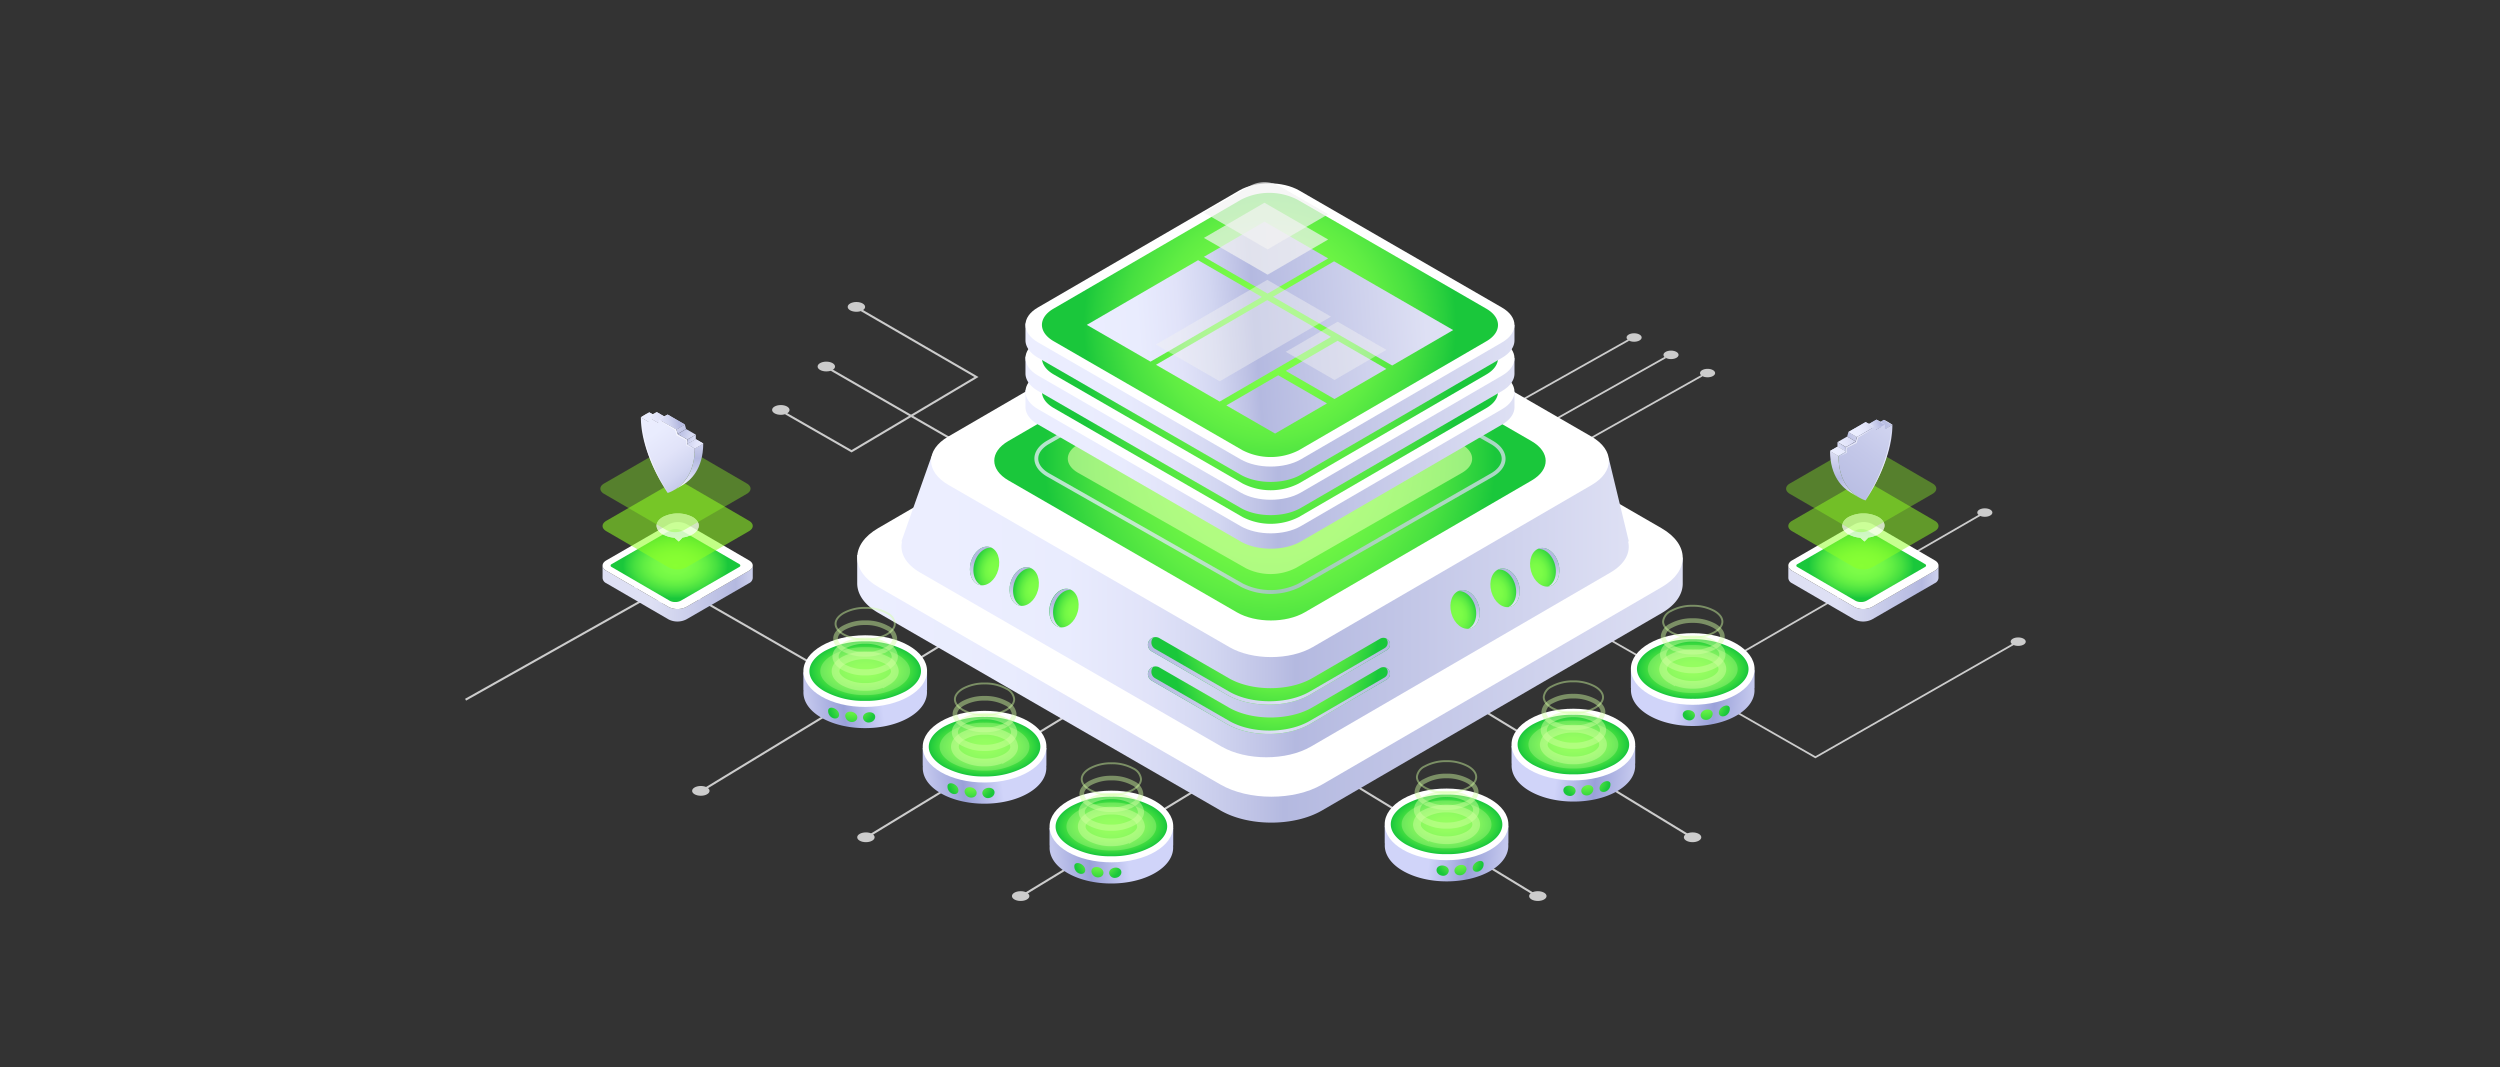 <svg xmlns="http://www.w3.org/2000/svg" xmlns:xlink="http://www.w3.org/1999/xlink" viewBox="0 0 647.968 276.637">
  <rect x="0" y="0" width="647.968" height="276.637" fill="#333333" stroke="none"/>
  <defs>
    <style>
      .cls-1, .cls-13, .cls-14, .cls-15, .cls-37, .cls-6, .cls-7, .cls-8, .cls-9 {
        fill: none;
      }

      .cls-2 {
        fill: url(#Безымянный_градиент_565);
      }

      .cls-3 {
        fill: #fff;
      }

      .cls-4 {
        fill: url(#Безымянный_градиент_2);
      }

      .cls-36, .cls-5 {
        fill: #d4ffa3;
      }

      .cls-5 {
        opacity: 0.28;
      }

      .cls-6, .cls-7, .cls-8, .cls-9 {
        stroke: #d4ffa3;
      }

      .cls-13, .cls-14, .cls-15, .cls-37, .cls-6, .cls-7, .cls-8, .cls-9 {
        stroke-miterlimit: 10;
      }

      .cls-6 {
        stroke-width: 2px;
      }

      .cls-6, .cls-7, .cls-8, .cls-81, .cls-9 {
        opacity: 0.45;
      }

      .cls-7 {
        stroke-width: 1.6px;
      }

      .cls-8 {
        stroke-width: 1.2px;
      }

      .cls-9 {
        stroke-width: 0.5px;
      }

      .cls-10 {
        fill: url(#Безымянный_градиент_56);
      }

      .cls-11 {
        isolation: isolate;
      }

      .cls-12 {
        fill: #ccc;
      }

      .cls-13, .cls-14, .cls-15 {
        stroke: #ccc;
      }

      .cls-13 {
        stroke-width: 0.467px;
      }

      .cls-14 {
        stroke-width: 0.538px;
      }

      .cls-15 {
        stroke-width: 0.297px;
      }

      .cls-16 {
        fill: url(#Безымянный_градиент_102);
      }

      .cls-17 {
        fill: url(#Безымянный_градиент_101);
      }

      .cls-18 {
        fill: url(#Безымянный_градиент_2-2);
      }

      .cls-19 {
        fill: url(#Безымянный_градиент_2-4);
      }

      .cls-20 {
        fill: url(#Безымянный_градиент_105);
      }

      .cls-21 {
        fill: url(#Безымянный_градиент_2-5);
      }

      .cls-22 {
        fill: url(#Безымянный_градиент_105-2);
      }

      .cls-23 {
        fill: url(#Безымянный_градиент_2-6);
      }

      .cls-24 {
        fill: url(#Безымянный_градиент_105-3);
      }

      .cls-25 {
        fill: url(#Безымянный_градиент_2-7);
      }

      .cls-26 {
        fill: url(#Безымянный_градиент_105-4);
      }

      .cls-27 {
        fill: url(#Безымянный_градиент_2-8);
      }

      .cls-28 {
        fill: url(#Безымянный_градиент_105-5);
      }

      .cls-29 {
        fill: url(#Безымянный_градиент_2-9);
      }

      .cls-30 {
        fill: url(#Безымянный_градиент_105-6);
      }

      .cls-31 {
        fill: url(#Безымянный_градиент_2-10);
      }

      .cls-32 {
        fill: url(#Безымянный_градиент_110);
      }

      .cls-33 {
        fill: url(#Безымянный_градиент_2-11);
      }

      .cls-34 {
        fill: url(#Безымянный_градиент_110-2);
      }

      .cls-35 {
        opacity: 0.64;
      }

      .cls-35, .cls-53, .cls-63, .cls-75, .cls-81 {
        mix-blend-mode: overlay;
      }

      .cls-37 {
        opacity: 0.74;
        mix-blend-mode: color-dodge;
        stroke: url(#Безымянный_градиент_102-2);
      }

      .cls-38 {
        fill: url(#Безымянный_градиент_102-3);
      }

      .cls-39 {
        fill: url(#Безымянный_градиент_2-12);
      }

      .cls-40 {
        fill: url(#Безымянный_градиент_102-4);
      }

      .cls-41 {
        fill: url(#Безымянный_градиент_2-13);
      }

      .cls-42 {
        fill: url(#Безымянный_градиент_102-5);
      }

      .cls-43 {
        fill: url(#Безымянный_градиент_2-14);
      }

      .cls-44 {
        fill: url(#Безымянный_градиент_103);
      }

      .cls-45 {
        fill: url(#Безымянный_градиент_2-15);
      }

      .cls-46 {
        opacity: 0.5;
      }

      .cls-47 {
        fill: #90ff21;
      }

      .cls-48, .cls-75 {
        opacity: 0.71;
      }

      .cls-49 {
        opacity: 0.75;
      }

      .cls-50 {
        fill: url(#Безымянный_градиент_103-2);
      }

      .cls-51 {
        fill: url(#Безымянный_градиент_2-16);
      }

      .cls-52 {
        opacity: 0.55;
      }

      .cls-54 {
        fill: url(#Безымянный_градиент_102-6);
      }

      .cls-55 {
        fill: url(#Безымянный_градиент_102-7);
      }

      .cls-56 {
        clip-path: url(#clip-path);
      }

      .cls-57 {
        fill: url(#Безымянный_градиент_149);
      }

      .cls-58 {
        fill: url(#Безымянный_градиент_102-8);
      }

      .cls-59 {
        fill: url(#Безымянный_градиент_102-11);
      }

      .cls-60 {
        fill: url(#Безымянный_градиент_108);
      }

      .cls-61 {
        fill: url(#Безымянный_градиент_71);
      }

      .cls-62 {
        fill: url(#Безымянный_градиент_102-12);
      }

      .cls-63 {
        opacity: 0.76;
      }

      .cls-64 {
        fill: url(#Безымянный_градиент_102-13);
      }

      .cls-65 {
        fill: url(#Безымянный_градиент_102-14);
      }

      .cls-66 {
        clip-path: url(#clip-path-2);
      }

      .cls-67 {
        fill: url(#Безымянный_градиент_147);
      }

      .cls-68 {
        fill: url(#Безымянный_градиент_102-15);
      }

      .cls-69 {
        fill: url(#Безымянный_градиент_102-18);
      }

      .cls-70 {
        fill: url(#Безымянный_градиент_102-19);
      }

      .cls-71 {
        fill: url(#Безымянный_градиент_102-20);
      }

      .cls-72 {
        fill: url(#Безымянный_градиент_225);
      }

      .cls-73 {
        fill: url(#Безымянный_градиент_102-21);
      }

      .cls-74 {
        fill: url(#Безымянный_градиент_102-22);
      }

      .cls-76 {
        fill: #f2f2f2;
      }

      .cls-77 {
        fill: url(#Безымянный_градиент_102-23);
      }

      .cls-78 {
        fill: url(#Безымянный_градиент_102-24);
      }

      .cls-79 {
        fill: url(#Безымянный_градиент_102-25);
      }

      .cls-80 {
        fill: url(#Безымянный_градиент_102-26);
      }
    </style>
    <linearGradient id="Безымянный_градиент_565" data-name="Безымянный градиент 565" x1="0.928" y1="23.886" x2="20.081" y2="21.659" gradientUnits="userSpaceOnUse">
      <stop offset="0" stop-color="#c3c7ed"/>
      <stop offset="0.476" stop-color="#9aa1d9"/>
      <stop offset="1" stop-color="#d0d4f9"/>
    </linearGradient>
    <radialGradient id="Безымянный_градиент_2" data-name="Безымянный градиент 2" cx="16.03" cy="16.633" r="14.398" gradientTransform="translate(0 7.794) scale(1 0.531)" gradientUnits="userSpaceOnUse">
      <stop offset="0.002" stop-color="#7efe47"/>
      <stop offset="0.236" stop-color="#7bfc47"/>
      <stop offset="0.428" stop-color="#71f745"/>
      <stop offset="0.606" stop-color="#5fed43"/>
      <stop offset="0.776" stop-color="#47e040"/>
      <stop offset="0.938" stop-color="#28cf3d"/>
      <stop offset="1" stop-color="#1ac73b"/>
    </radialGradient>
    <radialGradient id="Безымянный_градиент_56" data-name="Безымянный градиент 56" cx="12.785" cy="25.784" r="6.155" gradientTransform="translate(0 4.626) scale(1 0.821)" gradientUnits="userSpaceOnUse">
      <stop offset="0" stop-color="#75f946"/>
      <stop offset="0.179" stop-color="#6ff645"/>
      <stop offset="0.417" stop-color="#5eed43"/>
      <stop offset="0.688" stop-color="#43dd40"/>
      <stop offset="0.981" stop-color="#1dc83b"/>
      <stop offset="1" stop-color="#1ac73b"/>
    </radialGradient>
    <linearGradient id="Безымянный_градиент_102" data-name="Безымянный градиент 102" x1="222.178" y1="151.245" x2="436.144" y2="151.245" gradientUnits="userSpaceOnUse">
      <stop offset="0" stop-color="#eceeff"/>
      <stop offset="0.186" stop-color="#e9ecfe"/>
      <stop offset="0.302" stop-color="#e1e3f9"/>
      <stop offset="0.398" stop-color="#d2d6f1"/>
      <stop offset="0.483" stop-color="#bec2e5"/>
      <stop offset="0.516" stop-color="#b4b9e0"/>
      <stop offset="1" stop-color="#dee0f4"/>
    </linearGradient>
    <linearGradient id="Безымянный_градиент_101" data-name="Безымянный градиент 101" x1="422.651" y1="141.672" x2="243.09" y2="141.672" gradientUnits="userSpaceOnUse">
      <stop offset="0" stop-color="#dee0f4"/>
      <stop offset="0.484" stop-color="#b4b9e0"/>
      <stop offset="0.517" stop-color="#bec2e5"/>
      <stop offset="0.602" stop-color="#d2d6f1"/>
      <stop offset="0.698" stop-color="#e1e3f9"/>
      <stop offset="0.814" stop-color="#e9ecfe"/>
      <stop offset="1" stop-color="#eceeff"/>
    </linearGradient>
    <radialGradient id="Безымянный_градиент_2-2" cx="329.161" cy="119.425" r="58.394" gradientTransform="matrix(1, 0, 0, 1, 0, 0)" xlink:href="#Безымянный_градиент_2"/>
    <radialGradient id="Безымянный_градиент_2-4" cx="393.946" cy="58.603" r="6.595" gradientTransform="matrix(0.097, 0.848, -1.172, 0.07, 306.289, -177.729)" xlink:href="#Безымянный_градиент_2"/>
    <linearGradient id="Безымянный_градиент_105" data-name="Безымянный градиент 105" x1="276.398" y1="152.414" x2="272.884" y2="161.437" gradientUnits="userSpaceOnUse">
      <stop offset="0.516" stop-color="#b4b9e0"/>
      <stop offset="1" stop-color="#dee0f4"/>
    </linearGradient>
    <radialGradient id="Безымянный_градиент_2-5" cx="380.696" cy="55.211" r="6.595" gradientTransform="matrix(0.097, 0.848, -1.172, 0.07, 293.234, -171.865)" xlink:href="#Безымянный_градиент_2"/>
    <linearGradient id="Безымянный_градиент_105-2" x1="266.035" y1="146.808" x2="262.522" y2="155.832" xlink:href="#Безымянный_градиент_105"/>
    <radialGradient id="Безымянный_градиент_2-6" cx="367.603" cy="52.042" r="6.595" gradientTransform="matrix(0.097, 0.848, -1.172, 0.07, 280.503, -165.873)" xlink:href="#Безымянный_градиент_2"/>
    <linearGradient id="Безымянный_градиент_105-3" x1="255.752" y1="141.478" x2="252.238" y2="150.502" xlink:href="#Безымянный_градиент_105"/>
    <radialGradient id="Безымянный_градиент_2-7" cx="-1277.444" cy="246.437" r="6.595" gradientTransform="matrix(-0.848, -0.097, -0.07, 1.172, -688.65, -254.261)" xlink:href="#Безымянный_градиент_2"/>
    <linearGradient id="Безымянный_градиент_105-4" x1="-1178.325" y1="152.74" x2="-1181.839" y2="161.763" gradientTransform="matrix(-1, 0, 0, 1, -799.169, 0)" xlink:href="#Безымянный_градиент_105"/>
    <radialGradient id="Безымянный_градиент_2-8" cx="-1290.694" cy="243.045" r="6.595" gradientTransform="matrix(-0.848, -0.097, -0.07, 1.172, -689.757, -257.174)" xlink:href="#Безымянный_градиент_2"/>
    <linearGradient id="Безымянный_градиент_105-5" x1="-1188.688" y1="147.135" x2="-1192.201" y2="156.158" gradientTransform="matrix(-1, 0, 0, 1, -799.169, 0)" xlink:href="#Безымянный_градиент_105"/>
    <radialGradient id="Безымянный_градиент_2-9" cx="-1303.787" cy="239.876" r="6.595" gradientTransform="matrix(-0.848, -0.097, -0.07, 1.172, -690.795, -260.057)" xlink:href="#Безымянный_градиент_2"/>
    <linearGradient id="Безымянный_градиент_105-6" x1="-1198.971" y1="141.804" x2="-1202.485" y2="150.828" gradientTransform="matrix(-1, 0, 0, 1, -799.169, 0)" xlink:href="#Безымянный_градиент_105"/>
    <radialGradient id="Безымянный_градиент_2-10" cx="330.789" cy="162.787" r="26.589" gradientTransform="matrix(1, 0, 0, 1, 0, 0)" xlink:href="#Безымянный_градиент_2"/>
    <linearGradient id="Безымянный_градиент_110" data-name="Безымянный градиент 110" x1="297.526" y1="173.926" x2="360.276" y2="173.926" gradientUnits="userSpaceOnUse">
      <stop offset="0" stop-color="#b4b9e0"/>
      <stop offset="0.55" stop-color="#dee0f4"/>
      <stop offset="0.988" stop-color="#b4b9e0"/>
    </linearGradient>
    <radialGradient id="Безымянный_градиент_2-11" cx="330.789" cy="170.386" r="26.589" gradientTransform="matrix(1, 0, 0, 1, 0, 0)" xlink:href="#Безымянный_градиент_2"/>
    <linearGradient id="Безымянный_градиент_110-2" x1="297.526" y1="181.524" x2="360.276" y2="181.524" xlink:href="#Безымянный_градиент_110"/>
    <linearGradient id="Безымянный_градиент_102-2" x1="268.101" y1="118.883" x2="390.221" y2="118.883" xlink:href="#Безымянный_градиент_102"/>
    <linearGradient id="Безымянный_градиент_102-3" x1="265.789" y1="105.508" x2="392.533" y2="105.508" xlink:href="#Безымянный_градиент_102"/>
    <radialGradient id="Безымянный_градиент_2-12" cx="329.161" cy="101.53" r="48.298" gradientTransform="matrix(1, 0, 0, 1, 0, 0)" xlink:href="#Безымянный_градиент_2"/>
    <linearGradient id="Безымянный_градиент_102-4" x1="265.789" y1="96.807" x2="392.533" y2="96.807" xlink:href="#Безымянный_градиент_102"/>
    <radialGradient id="Безымянный_градиент_2-13" cx="329.161" cy="92.829" r="48.298" gradientTransform="matrix(1, 0, 0, 1, 0, 0)" xlink:href="#Безымянный_градиент_2"/>
    <linearGradient id="Безымянный_градиент_102-5" x1="265.789" y1="88.2" x2="392.533" y2="88.2" xlink:href="#Безымянный_градиент_102"/>
    <radialGradient id="Безымянный_градиент_2-14" cx="329.161" cy="84.222" r="48.298" gradientTransform="matrix(1, 0, 0, 1, 0, 0)" xlink:href="#Безымянный_градиент_2"/>
    <linearGradient id="Безымянный_градиент_103" data-name="Безымянный градиент 103" x1="476.102" y1="153.837" x2="521.525" y2="153.837" xlink:href="#Безымянный_градиент_101"/>
    <radialGradient id="Безымянный_градиент_2-15" cx="482.4" cy="146.582" r="13.638" gradientTransform="translate(0 55.414) scale(1 0.622)" xlink:href="#Безымянный_градиент_2"/>
    <linearGradient id="Безымянный_градиент_103-2" data-name="Безымянный градиент 103" x1="168.77" y1="153.837" x2="214.193" y2="153.837" xlink:href="#Безымянный_градиент_101"/>
    <radialGradient id="Безымянный_градиент_2-16" cx="175.069" cy="146.582" r="13.638" gradientTransform="translate(0 55.414) scale(1 0.622)" xlink:href="#Безымянный_градиент_2"/>
    <linearGradient id="Безымянный_градиент_102-6" x1="-1352.682" y1="115.375" x2="-1342.758" y2="109.564" gradientTransform="matrix(-1, 0, 0, 1, -1169.065, 0)" xlink:href="#Безымянный_градиент_102"/>
    <linearGradient id="Безымянный_градиент_102-7" x1="-1352.219" y1="116.166" x2="-1342.295" y2="110.355" gradientTransform="matrix(-1, 0, 0, 1, -1169.065, 0)" xlink:href="#Безымянный_градиент_102"/>
    <clipPath id="clip-path">
      <path class="cls-1" d="M174.694,127.03,176.886,125.756c2.076-1.207,5.367-4.163,5.386-10.81l-2.192,1.274C180.062,122.867,176.77,125.823,174.694,127.03Z"/>
    </clipPath>
    <linearGradient id="Безымянный_градиент_149" data-name="Безымянный градиент 149" x1="-1347.549" y1="125.852" x2="-1347.549" y2="112.178" gradientTransform="matrix(-1, 0, 0, 1, -1169.065, 0)" gradientUnits="userSpaceOnUse">
      <stop offset="0" stop-color="#eceeff"/>
      <stop offset="0.032" stop-color="#e8eafd"/>
      <stop offset="0.349" stop-color="#c2c7e8"/>
      <stop offset="0.516" stop-color="#b4b9e0"/>
      <stop offset="1" stop-color="#dee0f4"/>
    </linearGradient>
    <linearGradient id="Безымянный_градиент_102-8" x1="-1352.227" y1="114.475" x2="-1341.851" y2="110.324" gradientTransform="matrix(-1, 0, 0, 1, -1169.065, 0)" xlink:href="#Безымянный_градиент_102"/>
    <linearGradient id="Безымянный_градиент_102-11" x1="-1333.615" y1="110.635" x2="-1355.28" y2="106.022" gradientTransform="matrix(-1, 0, 0, 1, -1169.065, 0)" xlink:href="#Безымянный_градиент_102"/>
    <linearGradient id="Безымянный_градиент_108" data-name="Безымянный градиент 108" x1="-1352.173" y1="114.61" x2="-1341.796" y2="110.46" gradientTransform="matrix(-1, 0, 0, 1, -1169.065, 0)" gradientUnits="userSpaceOnUse">
      <stop offset="0" stop-color="#eceeff"/>
      <stop offset="0.175" stop-color="#e5e8fb"/>
      <stop offset="0.422" stop-color="#d3d7f1"/>
      <stop offset="0.709" stop-color="#b5bae1"/>
      <stop offset="0.72" stop-color="#b4b9e0"/>
      <stop offset="1" stop-color="#dee0f4"/>
    </linearGradient>
    <linearGradient id="Безымянный_градиент_71" data-name="Безымянный градиент 71" x1="-1354.166" y1="116.982" x2="-1343.79" y2="112.831" gradientTransform="matrix(-1, 0, 0, 1, -1169.065, 0)" gradientUnits="userSpaceOnUse">
      <stop offset="0" stop-color="#eceeff"/>
      <stop offset="0.284" stop-color="#e9ecfe"/>
      <stop offset="0.461" stop-color="#e1e3f9"/>
      <stop offset="0.608" stop-color="#d2d6f1"/>
      <stop offset="0.739" stop-color="#bec2e5"/>
      <stop offset="0.788" stop-color="#b4b9e0"/>
      <stop offset="1" stop-color="#dee0f4"/>
    </linearGradient>
    <linearGradient id="Безымянный_градиент_102-12" x1="-1332.083" y1="103.929" x2="-1366.495" y2="149.812" gradientTransform="matrix(-1, 0, 0, 1, -1169.065, 0)" xlink:href="#Безымянный_градиент_102"/>
    <linearGradient id="Безымянный_градиент_102-13" x1="472.975" y1="117.316" x2="482.899" y2="111.505" xlink:href="#Безымянный_градиент_102"/>
    <linearGradient id="Безымянный_градиент_102-14" x1="473.438" y1="118.107" x2="483.362" y2="112.296" xlink:href="#Безымянный_градиент_102"/>
    <clipPath id="clip-path-2">
      <path class="cls-1" d="M481.898,128.971l-2.192-1.274c-2.076-1.207-5.367-4.163-5.386-10.81l2.192,1.274C476.53,124.808,479.821,127.764,481.898,128.971Z"/>
    </clipPath>
    <linearGradient id="Безымянный_градиент_147" data-name="Безымянный градиент 147" x1="478.108" y1="130.326" x2="478.108" y2="116.652" gradientUnits="userSpaceOnUse">
      <stop offset="0" stop-color="#eceeff"/>
      <stop offset="0.266" stop-color="#c9cdeb"/>
      <stop offset="0.457" stop-color="#b4b9e0"/>
      <stop offset="1" stop-color="#dee0f4"/>
    </linearGradient>
    <linearGradient id="Безымянный_градиент_102-15" x1="472.707" y1="115.949" x2="492.926" y2="109.949" xlink:href="#Безымянный_градиент_102"/>
    <linearGradient id="Безымянный_градиент_102-18" x1="478.711" y1="112.76" x2="495.679" y2="107.072" xlink:href="#Безымянный_градиент_102"/>
    <linearGradient id="Безымянный_градиент_102-19" x1="472.791" y1="116.229" x2="493.009" y2="110.229" xlink:href="#Безымянный_градиент_102"/>
    <linearGradient id="Безымянный_градиент_102-20" x1="473.282" y1="117.886" x2="493.501" y2="111.886" xlink:href="#Безымянный_градиент_102"/>
    <linearGradient id="Безымянный_градиент_225" data-name="Безымянный градиент 225" x1="502.664" y1="93.75" x2="468.252" y2="139.633" gradientUnits="userSpaceOnUse">
      <stop offset="0" stop-color="#eceeff"/>
      <stop offset="0.532" stop-color="#c4c8e9"/>
      <stop offset="0.808" stop-color="#b4b9e0"/>
      <stop offset="1" stop-color="#dee0f4"/>
    </linearGradient>
    <linearGradient id="Безымянный_градиент_102-21" x1="279.614" y1="108.714" x2="370.988" y2="101.772" xlink:href="#Безымянный_градиент_102"/>
    <linearGradient id="Безымянный_градиент_102-22" x1="276.724" y1="70.677" x2="368.098" y2="63.735" xlink:href="#Безымянный_градиент_102"/>
    <linearGradient id="Безымянный_градиент_102-23" x1="277.631" y1="82.617" x2="369.005" y2="75.675" xlink:href="#Безымянный_градиент_102"/>
    <linearGradient id="Безымянный_градиент_102-24" x1="277.961" y1="86.957" x2="369.335" y2="80.015" xlink:href="#Безымянный_градиент_102"/>
    <linearGradient id="Безымянный_градиент_102-25" x1="279.027" y1="100.98" x2="370.401" y2="94.038" xlink:href="#Безымянный_градиент_102"/>
    <linearGradient id="Безымянный_градиент_102-26" x1="278.516" y1="94.261" x2="369.89" y2="87.319" xlink:href="#Безымянный_градиент_102"/>
    <symbol id="Новый_символ" data-name="Новый символ" viewBox="0 0 32.059 31.41">
      <g id="Новый_символ_20-3" data-name="Новый символ 20">
        <g>
          <g>
            <path class="cls-2" d="M32.059,16.981l-8.019-2.905a26.476,26.476,0,0,0-15.924,0L0,16.981v4.607H.047c-.268,2.552,1.256,5.152,4.613,7.102,6.235,3.623,16.387,3.628,22.67,0C30.705,26.743,32.257,24.141,32.018,21.588h.041Z"/>
            <ellipse class="cls-3" cx="16.032" cy="16.633" rx="16.03" ry="9.285" transform="translate(-0.047 0.045) rotate(-0.162)"/>
            <path class="cls-4" d="M15.981,24.349A21.322,21.322,0,0,1,5.449,21.842c-2.504-1.455-3.882-3.296-3.88-5.184.003-1.905,1.405-3.763,3.949-5.232A21.496,21.496,0,0,1,16.085,8.918a21.318,21.318,0,0,1,10.531,2.507c2.501,1.453,3.876,3.294,3.874,5.184-.003,1.907-1.403,3.765-3.944,5.232A21.491,21.491,0,0,1,15.981,24.349Z"/>
            <path class="cls-5" d="M15.991,22.846A17.169,17.169,0,0,1,7.51,20.828c-2.017-1.172-3.126-2.654-3.124-4.174.002-1.534,1.132-3.03,3.18-4.213a17.309,17.309,0,0,1,8.508-2.02A17.166,17.166,0,0,1,24.554,12.439c2.014,1.17,3.121,2.653,3.119,4.174-.002,1.536-1.13,3.032-3.176,4.213A17.305,17.305,0,0,1,15.991,22.846Z"/>
            <path class="cls-6" d="M16.004,20.733a11.329,11.329,0,0,1-5.596-1.332c-1.331-.773-2.063-1.752-2.061-2.754.001-1.012.747-1.999,2.098-2.78a11.421,11.421,0,0,1,5.614-1.333,11.327,11.327,0,0,1,5.595,1.332A3.448,3.448,0,0,1,23.713,16.62c-.001,1.013-.746,2-2.095,2.78A11.419,11.419,0,0,1,16.004,20.733Z"/>
            <path class="cls-7" d="M16.004,16.949a11.329,11.329,0,0,1-5.596-1.332c-1.331-.773-2.063-1.752-2.061-2.754.001-1.012.747-1.999,2.098-2.78a11.421,11.421,0,0,1,5.614-1.333,11.327,11.327,0,0,1,5.595,1.332,3.448,3.448,0,0,1,2.058,2.754c-.001,1.013-.746,2-2.095,2.78A11.419,11.419,0,0,1,16.004,16.949Z"/>
            <path class="cls-8" d="M16.004,12.285a11.329,11.329,0,0,1-5.596-1.332C9.077,10.18,8.345,9.202,8.346,8.199c.001-1.012.747-1.999,2.098-2.78a11.421,11.421,0,0,1,5.614-1.333,11.327,11.327,0,0,1,5.595,1.332,3.448,3.448,0,0,1,2.058,2.754c-.001,1.013-.746,2-2.095,2.78A11.419,11.419,0,0,1,16.004,12.285Z"/>
            <path class="cls-9" d="M16.004,8.449a11.329,11.329,0,0,1-5.596-1.332C9.077,6.344,8.345,5.366,8.346,4.363c.001-1.012.747-1.999,2.098-2.78A11.421,11.421,0,0,1,16.059.25a11.327,11.327,0,0,1,5.595,1.332,3.448,3.448,0,0,1,2.058,2.754c-.001,1.013-.746,2-2.095,2.78A11.419,11.419,0,0,1,16.004,8.449Z"/>
          </g>
          <path class="cls-10" d="M17.054,29.955c1.517-.151,2.03-1.675,1.116-2.358-.975-.728-2.866-.083-2.706,1.203A1.453,1.453,0,0,0,17.054,29.955m-4.642-.134c1.438.098,1.999-1.217,1.213-2.068-.886-.96-2.777-.8-2.774.512a1.728,1.728,0,0,0,1.561,1.556m-4.618-.968c1.227.327,1.779-.656,1.281-1.601-.565-1.072-2.257-1.62-2.627-.604a1.962,1.962,0,0,0,1.347,2.205"/>
        </g>
      </g>
    </symbol>
  </defs>
  <title>иллюстрация на сайт</title>
  <g class="cls-11">
    <g id="Слой_1" data-name="Слой 1">
      <g>
        <ellipse class="cls-12" cx="442.581" cy="96.696" rx="1.958" ry="1.099"/>
        <line class="cls-13" x1="441.161" y1="97.342" x2="400.579" y2="120.172"/>
        <ellipse class="cls-12" cx="433.106" cy="91.973" rx="1.958" ry="1.099"/>
        <line class="cls-13" x1="431.687" y1="92.619" x2="391.105" y2="115.449"/>
        <ellipse class="cls-12" cx="423.539" cy="87.478" rx="1.958" ry="1.099"/>
        <line class="cls-13" x1="422.119" y1="88.125" x2="381.537" y2="110.954"/>
      </g>
      <g>
        <line class="cls-14" x1="214.826" y1="95.51" x2="291.63" y2="139.774"/>
        <ellipse class="cls-12" cx="202.379" cy="106.25" rx="2.258" ry="1.267"/>
        <ellipse class="cls-12" cx="214.17" cy="95" rx="2.258" ry="1.267"/>
        <ellipse class="cls-12" cx="221.967" cy="79.542" rx="2.258" ry="1.267"/>
        <polyline class="cls-14" points="223.211 80.393 253.09 97.718 220.71 116.959 203.634 107.165"/>
        <ellipse class="cls-15" cx="298.746" cy="141.766" rx="8.933" ry="5.014"/>
      </g>
      <line class="cls-14" x1="180.139" y1="154.594" x2="223.833" y2="179.702"/>
      <ellipse class="cls-12" cx="181.646" cy="204.983" rx="2.258" ry="1.267"/>
      <ellipse class="cls-14" cx="173.379" cy="151.179" rx="8.933" ry="5.014"/>
      <line class="cls-14" x1="120.671" y1="181.357" x2="167.558" y2="154.98"/>
      <line class="cls-14" x1="182.904" y1="204.344" x2="246.749" y2="165.496"/>
      <ellipse class="cls-12" cx="224.436" cy="217.014" rx="2.258" ry="1.267"/>
      <line class="cls-14" x1="225.694" y1="216.375" x2="278.908" y2="183.995"/>
      <ellipse class="cls-12" cx="264.542" cy="232.251" rx="2.258" ry="1.267"/>
      <line class="cls-14" x1="265.8" y1="231.612" x2="319.015" y2="199.232"/>
      <ellipse class="cls-12" cx="438.694" cy="217.014" rx="2.258" ry="1.267"/>
      <line class="cls-14" x1="437.436" y1="216.375" x2="384.221" y2="183.995"/>
      <ellipse class="cls-12" cx="398.587" cy="232.251" rx="2.258" ry="1.267"/>
      <line class="cls-14" x1="397.33" y1="231.612" x2="344.115" y2="199.232"/>
      <g>
        <ellipse class="cls-12" cx="523.092" cy="166.312" rx="1.958" ry="1.099"/>
        <ellipse class="cls-13" cx="431.117" cy="179.747" rx="7.746" ry="4.348"/>
        <polyline class="cls-13" points="522.001 166.866 470.524 196.276 414.024 163.96"/>
        <ellipse class="cls-12" cx="514.442" cy="132.85" rx="1.958" ry="1.099"/>
        <line class="cls-13" x1="513.351" y1="133.404" x2="437.579" y2="177.159"/>
      </g>
      <path class="cls-16" d="M433.412,144.53v1.12a14.634,14.634,0,0,0-2.767-2.034L342.001,92.437c-7.297-4.213-19.095-4.213-26.345 0L227.592,143.614a15.773,15.773,0,0,0-1.648,1.1v-.871h-3.766v7.402h0c.016,2.761,1.851,5.522,5.5,7.629L316.322,210.053c7.297,4.213,19.091,4.216,26.345-0l88.064-51.177c3.625-2.107,5.428-4.869,5.412-7.63h0v-6.716Z"/>
      <path class="cls-3" d="M430.645,136.9c7.297,4.213,7.336,11.047.086,15.26l-88.064,51.177c-7.254,4.216-19.048,4.213-26.345 0L227.678,152.158c-7.297-4.213-7.34-11.044-.086-15.26l88.064-51.177c7.25-4.213,19.048-4.213,26.345-0Z"/>
      <path class="cls-17" d="M422.172,140.345l-5.211-21.59-27.814-.076-49.931-28.828c-6.43-3.713-16.826-3.713-23.215 0l-49.029,28.493-25.533-.07-7.808,22.072h.171c-.674,2.854.874,5.854,4.676,8.048l78.111,45.098c6.43,3.713,16.822,3.715,23.215-0L417.403,148.395c3.777-2.195,5.29-5.195,4.583-8.05Z"/>
      <path class="cls-3" d="M412.494,113.16c5.992,3.46,6.024,9.071.071,12.531l-72.313,42.024c-5.957,3.462-15.641,3.46-21.633 0l-72.789-42.025c-5.992-3.46-6.027-9.069-.071-12.531L318.072,71.135c5.953-3.46,15.641-3.46,21.633-0Z"/>
      <path class="cls-18" d="M396.948,114.329c4.874,2.814,4.9,7.379.057,10.193L338.183,158.706c-4.846,2.816-12.723,2.814-17.597 0L261.375,124.521c-4.874-2.814-4.903-7.377-.057-10.193l58.823-34.184c4.843-2.814,12.723-2.814,17.597-0Z"/>
      <path class="cls-18" d="M396.948,114.329c4.874,2.814,4.9,7.379.057,10.193L338.183,158.706c-4.846,2.816-12.723,2.814-17.597 0L261.375,124.521c-4.874-2.814-4.903-7.377-.057-10.193l58.823-34.184c4.843-2.814,12.723-2.814,17.597-0Z"/>
      <use id="Новый_символ-3" data-name="Новый символ" width="32.059" height="31.41" transform="translate(208.22 157.31)" xlink:href="#Новый_символ"/>
      <use width="32.059" height="31.41" transform="translate(239.155 176.897)" xlink:href="#Новый_символ"/>
      <use width="32.059" height="31.41" transform="translate(272.026 197.583)" xlink:href="#Новый_символ"/>
      <use width="32.059" height="31.41" transform="matrix(-1, 0, 0, 1, 454.765, 156.761)" xlink:href="#Новый_символ"/>
      <use width="32.059" height="31.41" transform="matrix(-1, 0, 0, 1, 423.831, 176.348)" xlink:href="#Новый_символ"/>
      <use width="32.059" height="31.41" transform="matrix(-1, 0, 0, 1, 390.959, 197.034)" xlink:href="#Новый_символ"/>
      <g>
        <ellipse class="cls-19" cx="275.83" cy="157.634" rx="5.099" ry="3.689" transform="matrix(0.262, -0.965, 0.965, 0.262, 51.386, 382.479)"/>
        <path class="cls-20" d="M273.089,157.324c.56-2.685,2.575-4.619,4.549-4.427a2.677,2.677,0,0,0-.768-.247c-2.02-.309-4.124,1.672-4.698,4.424s.598,5.234,2.619,5.543c.05.008.099-.003.149.002C273.406,161.874,272.593,159.703,273.089,157.324Z"/>
      </g>
      <g>
        <ellipse class="cls-21" cx="265.468" cy="152.028" rx="5.099" ry="3.689" transform="translate(49.15 368.343) rotate(-74.799)"/>
        <path class="cls-22" d="M262.727,151.718c.56-2.685,2.575-4.619,4.549-4.427a2.677,2.677,0,0,0-.768-.247c-2.02-.309-4.124,1.672-4.698,4.424s.598,5.234,2.619,5.543c.05.008.099-.003.149.002C263.043,156.268,262.23,154.098,262.727,151.718Z"/>
      </g>
      <g>
        <ellipse class="cls-23" cx="255.184" cy="146.698" rx="5.099" ry="3.689" transform="translate(46.707 354.487) rotate(-74.799)"/>
        <path class="cls-24" d="M252.443,146.388c.56-2.685,2.575-4.619,4.549-4.427a2.677,2.677,0,0,0-.768-.247c-2.02-.309-4.124,1.672-4.698,4.424s.598,5.234,2.619,5.543c.05.008.099-.003.149.002C252.76,150.938,251.947,148.767,252.443,146.388Z"/>
      </g>
      <g>
        <ellipse class="cls-25" cx="379.724" cy="157.96" rx="3.689" ry="5.099" transform="translate(-28.133 105.096) rotate(-15.201)"/>
        <path class="cls-26" d="M382.465,157.65c-.56-2.685-2.575-4.619-4.549-4.427a2.677,2.677,0,0,1,.768-.247c2.02-.309,4.124,1.672,4.698,4.424s-.598,5.234-2.619,5.543c-.05.008-.099-.003-.149.002C382.149,162.2,382.961,160.029,382.465,157.65Z"/>
      </g>
      <g>
        <ellipse class="cls-27" cx="390.087" cy="152.354" rx="3.689" ry="5.099" transform="translate(-26.3 107.617) rotate(-15.201)"/>
        <path class="cls-28" d="M392.827,152.044c-.56-2.685-2.575-4.619-4.549-4.427a2.677,2.677,0,0,1,.768-.247c2.02-.309,4.124,1.672,4.698,4.424s-.598,5.234-2.619,5.543c-.05.008-.099-.003-.149.002C392.511,156.594,393.324,154.424,392.827,152.044Z"/>
      </g>
      <g>
        <ellipse class="cls-29" cx="400.37" cy="147.024" rx="3.689" ry="5.099" transform="translate(-24.543 110.127) rotate(-15.201)"/>
        <path class="cls-30" d="M403.111,146.714c-.56-2.685-2.575-4.619-4.549-4.427a2.677,2.677,0,0,1,.768-.247c2.02-.309,4.124,1.672,4.698,4.424s-.598,5.234-2.619,5.543c-.05.008-.099-.003-.149.002C402.795,151.264,403.607,149.094,403.111,146.714Z"/>
      </g>
      <path class="cls-31" d="M360.221,166.596a1.713,1.713,0,0,0-2.52-1.052L340.111,175.77c-5.957,3.462-15.641,3.46-21.633 0L300.495,165.393a1.98,1.98,0,0,0-2.852,1.043h0a1.98,1.98,0,0,0,.873,2.386l19.437,11.217c5.992,3.46,15.676,3.462,21.633-0l19.838-11.532a1.713,1.713,0,0,0,.798-1.91Z"/>
      <path class="cls-32" d="M360.221,166.596a1.703,1.703,0,0,0-1.003-1.153,1.632,1.632,0,0,1,.403.719,1.652,1.652,0,0,1-.769,1.842L339.463,179.255c-5.745,3.339-15.085,3.337-20.864 0l-19.221-11.075a1.897,1.897,0,0,1-.428-2.963,1.971,1.971,0,0,0-.433,3.605l19.437,11.217c5.992,3.46,15.676,3.462,21.633-0L359.424,168.506A1.713,1.713,0,0,0,360.221,166.596Z"/>
      <path class="cls-33" d="M360.221,174.195a1.713,1.713,0,0,0-2.52-1.052L340.111,183.369c-5.957,3.462-15.641,3.46-21.633 0L300.495,172.992a1.98,1.98,0,0,0-2.852,1.043h0a1.98,1.98,0,0,0,.873,2.386l19.437,11.217c5.992,3.46,15.676,3.462,21.633-0l19.838-11.532a1.713,1.713,0,0,0,.798-1.91Z"/>
      <path class="cls-34" d="M360.221,174.195a1.703,1.703,0,0,0-1.003-1.153,1.632,1.632,0,0,1,.403.719,1.652,1.652,0,0,1-.769,1.842L339.463,186.854c-5.745,3.339-15.085,3.337-20.864 0l-19.221-11.075a1.897,1.897,0,0,1-.428-2.963,1.971,1.971,0,0,0-.433,3.605l19.437,11.217c5.992,3.46,15.676,3.462,21.633-0l19.838-11.532A1.713,1.713,0,0,0,360.221,174.195Z"/>
      <g class="cls-35">
        <path class="cls-36" d="M378.867,115.201c3.574,2.033,3.593,5.331.042,7.364l-43.133,24.696a14.408,14.408,0,0,1-12.904 0l-43.417-24.697c-3.574-2.033-3.595-5.329-.042-7.364L322.546,90.505A14.412,14.412,0,0,1,335.45,90.505Z"/>
      </g>
      <path class="cls-37" d="M386.608,114.628c4.131,2.35,4.153,6.161.049,8.511L336.807,151.68a16.652,16.652,0,0,1-14.913 0l-50.179-28.543c-4.131-2.35-4.155-6.159-.049-8.511L321.516,86.085a16.656,16.656,0,0,1,14.913-0Z"/>
      <g>
        <path class="cls-38" d="M390.915,101.53v.664a8.669,8.669,0,0,0-1.639-1.205L336.767,70.673c-4.323-2.496-11.311-2.496-15.606 0l-52.165,30.315a9.343,9.343,0,0,0-.976.652v-.516h-2.231v4.385h0c.01,1.636,1.097,3.271,3.258,4.519L321.556,140.343c4.323,2.496,11.309,2.497,15.606-0l52.165-30.315c2.147-1.248,3.215-2.884,3.206-4.52h0V101.53Z"/>
        <path class="cls-3" d="M389.276,97.011c4.323,2.496,4.346,6.544.051,9.039l-52.165,30.315c-4.297,2.497-11.283,2.496-15.606 0L269.047,106.049c-4.323-2.496-4.348-6.542-.051-9.039L321.161,66.694c4.295-2.496,11.283-2.496,15.606-0Z"/>
        <path class="cls-39" d="M385.228,97.315c4.032,2.328,4.053,6.103.047,8.431l-48.652,28.274a16.037,16.037,0,0,1-14.555 0l-48.973-28.275c-4.032-2.328-4.055-6.102-.047-8.431L321.7,69.04a16.041,16.041,0,0,1,14.555-0Z"/>
      </g>
      <g>
        <path class="cls-40" d="M390.915,92.829v.664a8.669,8.669,0,0,0-1.639-1.205L336.767,61.971c-4.323-2.496-11.311-2.496-15.606 0L268.996,92.287a9.343,9.343,0,0,0-.976.652v-.516h-2.231V96.807h0c.01,1.636,1.097,3.271,3.258,4.519L321.556,131.642c4.323,2.496,11.309,2.497,15.606-0l52.165-30.315c2.147-1.248,3.215-2.884,3.206-4.52h0V92.829Z"/>
        <path class="cls-3" d="M389.276,88.309c4.323,2.496,4.346,6.544.051,9.039l-52.165,30.315c-4.297,2.497-11.283,2.496-15.606 0L269.047,97.348c-4.323-2.496-4.348-6.542-.051-9.039l52.165-30.315c4.295-2.496,11.283-2.496,15.606-0Z"/>
        <path class="cls-41" d="M385.228,88.614c4.032,2.328,4.053,6.103.047,8.431L336.623,125.318a16.037,16.037,0,0,1-14.555 0l-48.973-28.275c-4.032-2.328-4.055-6.102-.047-8.431L321.7,60.339a16.041,16.041,0,0,1,14.555-0Z"/>
      </g>
      <g>
        <path class="cls-42" d="M390.915,84.222v.664a8.669,8.669,0,0,0-1.639-1.205L336.767,53.364c-4.323-2.496-11.311-2.496-15.606 0L268.996,83.679a9.344,9.344,0,0,0-.976.652v-.516h-2.231v4.385h0c.01,1.636,1.097,3.271,3.258,4.519L321.556,123.035c4.323,2.496,11.309,2.497,15.606-0l52.165-30.315c2.147-1.248,3.215-2.884,3.206-4.52h0V84.222Z"/>
        <path class="cls-3" d="M389.276,79.702c4.323,2.496,4.346,6.544.051,9.039l-52.165,30.315c-4.297,2.497-11.283,2.496-15.606 0L269.047,88.74c-4.323-2.496-4.348-6.542-.051-9.039l52.165-30.315c4.295-2.496,11.283-2.496,15.606-0Z"/>
        <path class="cls-43" d="M385.228,80.006c4.032,2.328,4.053,6.103.047,8.431l-48.652,28.274a16.037,16.037,0,0,1-14.555 0l-48.973-28.275c-4.032-2.328-4.055-6.102-.047-8.431L321.7,51.732a16.041,16.041,0,0,1,14.555-0Z"/>
      </g>
      <path class="cls-44" d="M502.437,146.582a1.64,1.64,0,0,1-.964,1.338l-16.249,9.381a5.09,5.09,0,0,1-4.619,0l-16.144-9.382a1.617,1.617,0,0,1-.949-1.338h0v3.237h0a1.617,1.617,0,0,0,.949,1.338l16.144,9.382a5.09,5.09,0,0,0,4.619,0l16.249-9.381a1.64,1.64,0,0,0,.964-1.338v-3.237Z"/>
      <path class="cls-3" d="M480.725,135.863a5.09,5.09,0,0,1,4.619-0l16.144,9.382c1.271.739,1.264,1.937-.015,2.676l-16.249,9.381a5.09,5.09,0,0,1-4.619,0l-16.144-9.382c-1.271-.739-1.265-1.937.015-2.676Z"/>
      <path class="cls-45" d="M482.337,156.037a2.931,2.931,0,0,1-1.393-.308l-15.164-8.812a.381.381,0,0,1,.001-.659l15.279-8.821a2.967,2.967,0,0,1,1.404-.311,2.93,2.93,0,0,1,1.393.308l15.164,8.812a.381.381,0,0,1-.001.659l-15.279,8.821A2.965,2.965,0,0,1,482.337,156.037Z"/>
      <g>
        <g class="cls-46">
          <path class="cls-47" d="M480.725,125.609a5.09,5.09,0,0,1,4.619-0l16.144,9.382c1.271.739,1.264,1.937-.015,2.676l-16.249,9.381a5.09,5.09,0,0,1-4.619,0l-16.144-9.382c-1.271-.739-1.265-1.937.015-2.676Z"/>
        </g>
        <g class="cls-48">
          <path class="cls-3" d="M479.124,134.003a8.512,8.512,0,0,1,7.725-.001c2.127,1.236,2.116,3.239-.025,4.475a7.195,7.195,0,0,1-2.581.838l-.988,1.03-1.125-.978a7.403,7.403,0,0,1-3.031-.891C476.973,137.242,476.984,135.239,479.124,134.003Z"/>
          <path class="cls-3" d="M479.124,134.003a8.512,8.512,0,0,1,7.725-.001c2.127,1.236,2.116,3.239-.025,4.475a7.195,7.195,0,0,1-2.581.838l-.988,1.03-1.125-.978a7.403,7.403,0,0,1-3.031-.891C476.973,137.242,476.984,135.239,479.124,134.003Z"/>
        </g>
      </g>
      <g class="cls-46">
        <g class="cls-49">
          <path class="cls-47" d="M480.151,115.937a5.09,5.09,0,0,1,4.619-0l16.144,9.382c1.271.739,1.264,1.937-.015,2.676l-16.249,9.381a5.09,5.09,0,0,1-4.619,0l-16.144-9.382c-1.271-.739-1.265-1.937.015-2.676Z"/>
        </g>
      </g>
      <g>
        <path class="cls-50" d="M195.105,146.582a1.64,1.64,0,0,1-.964,1.338l-16.249,9.381a5.09,5.09,0,0,1-4.619,0l-16.144-9.382a1.617,1.617,0,0,1-.949-1.338h0v3.237h0a1.617,1.617,0,0,0,.949,1.338l16.144,9.382a5.09,5.09,0,0,0,4.619,0l16.249-9.381a1.64,1.64,0,0,0,.964-1.338v-3.237Z"/>
        <path class="cls-3" d="M173.393,135.863a5.09,5.09,0,0,1,4.619-0l16.144,9.382c1.271.739,1.264,1.937-.015,2.676l-16.249,9.381a5.09,5.09,0,0,1-4.619,0l-16.144-9.382c-1.271-.739-1.265-1.937.015-2.676Z"/>
        <path class="cls-51" d="M175.005,156.037a2.931,2.931,0,0,1-1.393-.308l-15.164-8.812a.381.381,0,0,1,.001-.659L173.728,137.437a2.967,2.967,0,0,1,1.404-.311,2.93,2.93,0,0,1,1.393.308l15.164,8.812a.381.381,0,0,1-.001.659l-15.279,8.821A2.965,2.965,0,0,1,175.005,156.037Z"/>
        <g>
          <g class="cls-52">
            <path class="cls-47" d="M173.393,125.609a5.09,5.09,0,0,1,4.619-0l16.144,9.382c1.271.739,1.264,1.937-.015,2.676l-16.249,9.381a5.09,5.09,0,0,1-4.619,0l-16.144-9.382c-1.271-.739-1.265-1.937.015-2.676Z"/>
          </g>
          <g class="cls-48">
            <path class="cls-3" d="M171.792,134.003a8.512,8.512,0,0,1,7.725-.001c2.127,1.236,2.116,3.239-.025,4.475a7.195,7.195,0,0,1-2.581.838l-.988,1.03-1.125-.978a7.403,7.403,0,0,1-3.031-.891C169.641,137.242,169.653,135.239,171.792,134.003Z"/>
            <path class="cls-3" d="M171.792,134.003a8.512,8.512,0,0,1,7.725-.001c2.127,1.236,2.116,3.239-.025,4.475a7.195,7.195,0,0,1-2.581.838l-.988,1.03-1.125-.978a7.403,7.403,0,0,1-3.031-.891C169.641,137.242,169.653,135.239,171.792,134.003Z"/>
          </g>
        </g>
        <g class="cls-46">
          <g class="cls-49">
            <path class="cls-47" d="M172.819,115.937a5.09,5.09,0,0,1,4.619-0l16.144,9.382c1.271.739,1.264,1.937-.015,2.676l-16.249,9.381a5.09,5.09,0,0,1-4.619,0l-16.144-9.382c-1.271-.739-1.265-1.937.015-2.676Z"/>
          </g>
        </g>
      </g>
      <g>
        <g class="cls-53">
          <path class="cls-3" d="M179.402,118.617a7.018,7.018,0,0,0-1.215-3.92,7.617,7.617,0,0,0-1.329-1.591,4.666,4.666,0,0,0-1.789-1.033,4.204,4.204,0,0,1,1.836.98,7.677,7.677,0,0,1,1.373,1.587A6.659,6.659,0,0,1,179.402,118.617Z"/>
        </g>
        <polygon class="cls-54" points="177.505 110.024 177.835 111.203 175.643 112.477 175.313 111.298 177.505 110.024"/>
        <polygon class="cls-55" points="180.346 112.653 180.342 113.832 178.151 115.106 178.154 113.927 180.346 112.653"/>
        <g class="cls-11">
          <g class="cls-56">
            <path class="cls-57" d="M180.08,116.22l2.192-1.274c-.019,6.647-3.31,9.603-5.386,10.81l-2.192,1.274C176.77,125.823,180.062,122.867,180.08,116.22Z"/>
          </g>
        </g>
        <g>
          <g>
            <path class="cls-58" d="M168.302,106.88l.914.528,1.019-.592,1.959,1.131.854-.496,4.457,2.573-2.192,1.274-3.928-2.268-.854.496-1.473-.85-1.019.592-1.93-1.114Z"/>
            <polygon class="cls-58" points="180.346 112.653 178.154 113.927 175.643 112.477 177.835 111.203 180.346 112.653"/>
            <path class="cls-58" d="M180.342,113.832l1.93,1.114-2.192,1.274-.934-.539-.996-.575h0Z"/>
          </g>
          <g>
            <path class="cls-59" d="M168.302,106.88l.914.528,1.019-.592,1.959,1.131.854-.496,4.457,2.573-2.192,1.274-3.928-2.268-.854.496-1.473-.85-1.019.592-1.93-1.114Z"/>
            <polygon class="cls-60" points="180.346 112.653 178.154 113.927 175.643 112.477 177.835 111.203 180.346 112.653"/>
            <path class="cls-61" d="M180.342,113.832l1.93,1.114-2.192,1.274-.934-.539-.996-.575h0Z"/>
          </g>
        </g>
        <path class="cls-62" d="M166.11,108.154c-.026,9.341,6.593,19.101,6.941,19.614.35-.105,7.003-2.091,7.029-11.548-.6-.346-1.248-.721-1.93-1.114l.003-1.179-2.511-1.45-.329-1.179-4.457-2.573-.324.801-2.489-1.437-.003,1.179C167.361,108.876,166.713,108.502,166.11,108.154Zm9.199,12.602-1.178-.68,1.178.68a3.094,3.094,0,0,1-.03.439A3.086,3.086,0,0,0,175.309,120.757Zm-1.821-5.819a4.081,4.081,0,0,1,.347.269,4.07,4.07,0,0,0-.347-.269Z"/>
        <g class="cls-63">
          <path class="cls-3" d="M172.899,127.291a38.266,38.266,0,0,1-4.615-8.854,34.737,34.737,0,0,1-1.363-4.816,27.452,27.452,0,0,1-.593-4.963,36.035,36.035,0,0,0,.728,4.934,34.761,34.761,0,0,0,1.422,4.774,42.085,42.085,0,0,0,1.95,4.588A45.288,45.288,0,0,0,172.899,127.291Z"/>
        </g>
        <g class="cls-63">
          <path class="cls-3" d="M173.048,107.451a16.473,16.473,0,0,1-2.192,1.274A16.474,16.474,0,0,1,173.048,107.451Z"/>
        </g>
        <g class="cls-63">
          <path class="cls-3" d="M170.235,106.816a16.473,16.473,0,0,1-2.192,1.274A16.473,16.473,0,0,1,170.235,106.816Z"/>
        </g>
        <g class="cls-63">
          <path class="cls-3" d="M168.302,106.88a16.472,16.472,0,0,1-2.192,1.274A16.474,16.474,0,0,1,168.302,106.88Z"/>
        </g>
        <g class="cls-63">
          <path class="cls-3" d="M171.123,109.15c1.342.7,2.675,1.415,3.993,2.158l.033.019.011.037.411,1.392-.052-.063,2.485,1.294.05.026-.003.055-.062,1.278-.033-.058,1.945,1.146-2.007-1.033-.034-.017 0-.041.015-1.28.047.081-2.499-1.268-.04-.02-.012-.043-.394-1.397.044.055C173.71,110.721,172.412,109.943,171.123,109.15Z"/>
        </g>
      </g>
      <g>
        <g class="cls-53">
          <path class="cls-3" d="M477.189,120.558a6.658,6.658,0,0,1,1.124-3.978,7.673,7.673,0,0,1,1.373-1.587,4.204,4.204,0,0,1,1.836-.98,4.666,4.666,0,0,0-1.789,1.033,7.616,7.616,0,0,0-1.329,1.591A7.017,7.017,0,0,0,477.189,120.558Z"/>
        </g>
        <polygon class="cls-64" points="479.086 111.965 478.757 113.144 480.949 114.418 481.278 113.239 479.086 111.965"/>
        <polygon class="cls-65" points="476.246 114.594 476.249 115.773 478.441 117.047 478.438 115.868 476.246 114.594"/>
        <g class="cls-11">
          <g class="cls-66">
            <path class="cls-67" d="M476.511,118.161l-2.192-1.274c.019,6.647,3.31,9.603,5.386,10.81l2.192,1.274C479.821,127.764,476.53,124.808,476.511,118.161Z"/>
          </g>
        </g>
        <g>
          <g>
            <path class="cls-68" d="M488.29,108.822l-.914.528-1.019-.592-1.959,1.131-.854-.496-4.457,2.573,2.192,1.274,3.928-2.268.854.496,1.473-.85,1.019.592,1.93-1.114Z"/>
            <polygon class="cls-68" points="476.246 114.594 478.438 115.868 480.949 114.418 478.757 113.144 476.246 114.594"/>
            <path class="cls-68" d="M476.249,115.773l-1.93,1.114,2.192,1.274.934-.539.996-.575h0Z"/>
          </g>
          <g>
            <path class="cls-69" d="M488.29,108.822l-.914.528-1.019-.592-1.959,1.131-.854-.496-4.457,2.573,2.192,1.274,3.928-2.268.854.496,1.473-.85,1.019.592,1.93-1.114Z"/>
            <polygon class="cls-70" points="476.246 114.594 478.438 115.868 480.949 114.418 478.757 113.144 476.246 114.594"/>
            <path class="cls-71" d="M476.249,115.773l-1.93,1.114,2.192,1.274.934-.539.996-.575h0Z"/>
          </g>
        </g>
        <path class="cls-72" d="M488.552,111.209l-.003-1.179-2.489,1.437-.324-.801-4.457,2.573-.329,1.179L478.438,115.868l.003,1.179c-.682.394-1.33.768-1.93,1.114.027,9.458,6.679,11.444,7.029,11.548.348-.514,6.967-10.274,6.941-19.614C489.879,110.443,489.231,110.817,488.552,111.209Zm-7.239,11.927a3.095,3.095,0,0,1-.03-.439l1.178-.68-1.178.68A3.088,3.088,0,0,0,481.313,123.137Zm1.791-6.258a4.069,4.069,0,0,0-.347.269,4.079,4.079,0,0,1,.347-.269Z"/>
        <g class="cls-63">
          <path class="cls-3" d="M483.693,129.232a45.254,45.254,0,0,0,2.47-4.336,42.066,42.066,0,0,0,1.95-4.588,34.777,34.777,0,0,0,1.422-4.774,36.033,36.033,0,0,0,.728-4.934,27.441,27.441,0,0,1-.593,4.963,34.74,34.74,0,0,1-1.363,4.816A38.268,38.268,0,0,1,483.693,129.232Z"/>
        </g>
        <g class="cls-63">
          <path class="cls-3" d="M483.543,109.392a16.463,16.463,0,0,1,2.192,1.274A16.476,16.476,0,0,1,483.543,109.392Z"/>
        </g>
        <g class="cls-63">
          <path class="cls-3" d="M486.356,108.757a16.472,16.472,0,0,1,2.192,1.274A16.464,16.464,0,0,1,486.356,108.757Z"/>
        </g>
        <g class="cls-63">
          <path class="cls-3" d="M488.29,108.822a16.476,16.476,0,0,1,2.192,1.274A16.472,16.472,0,0,1,488.29,108.822Z"/>
        </g>
        <g class="cls-63">
          <path class="cls-3" d="M485.469,111.091c-1.289.793-2.587,1.571-3.9,2.321l.044-.055-.394,1.397-.012.043-.04.02-2.499,1.268.047-.08.015,1.28 0.0.041-.034.017-2.007,1.033,1.945-1.146-.033.058-.062-1.278-.003-.055.05-.026,2.485-1.294-.052.063.411-1.392.011-.037.033-.019C482.794,112.507,484.127,111.791,485.469,111.091Z"/>
        </g>
      </g>
      <g class="cls-53">
        <polygon class="cls-73" points="343.933 104.559 330.487 112.373 317.851 105.078 331.297 97.264 343.933 104.559"/>
        <g class="cls-11">
          <polygon class="cls-74" points="344.238 66.978 328.549 76.096 312.039 66.564 327.728 57.446 344.238 66.978"/>
          <g class="cls-75">
            <polygon class="cls-76" points="344.238 62.077 328.549 71.195 312.039 61.663 327.728 52.545 344.238 62.077"/>
          </g>
          <g class="cls-75">
            <path class="cls-76" d="M344.238,55.524,328.549,64.641l-16.51-9.532,11.733-6.818A7.899,7.899,0,0,1,331.69,48.28Z"/>
          </g>
          <polygon class="cls-77" points="327.042 76.971 298.2 93.732 281.69 84.2 310.532 67.439 327.042 76.971"/>
          <polygon class="cls-78" points="376.638 85.553 360.836 94.736 329.965 76.913 345.768 67.73 376.638 85.553"/>
          <polygon class="cls-79" points="359.329 95.612 345.89 103.422 333.254 96.127 346.693 88.317 359.329 95.612"/>
          <polygon class="cls-80" points="344.968 87.321 316.126 104.082 299.616 94.55 328.458 77.789 344.968 87.321"/>
          <g class="cls-81">
            <polygon class="cls-76" points="359.329 90.678 345.89 98.488 333.254 91.193 346.693 83.383 359.329 90.678"/>
          </g>
          <g class="cls-81">
            <polygon class="cls-76" points="344.968 82.067 316.126 98.828 299.616 89.296 328.458 72.535 344.968 82.067"/>
          </g>
        </g>
      </g>
    </g>
  </g>
</svg>
